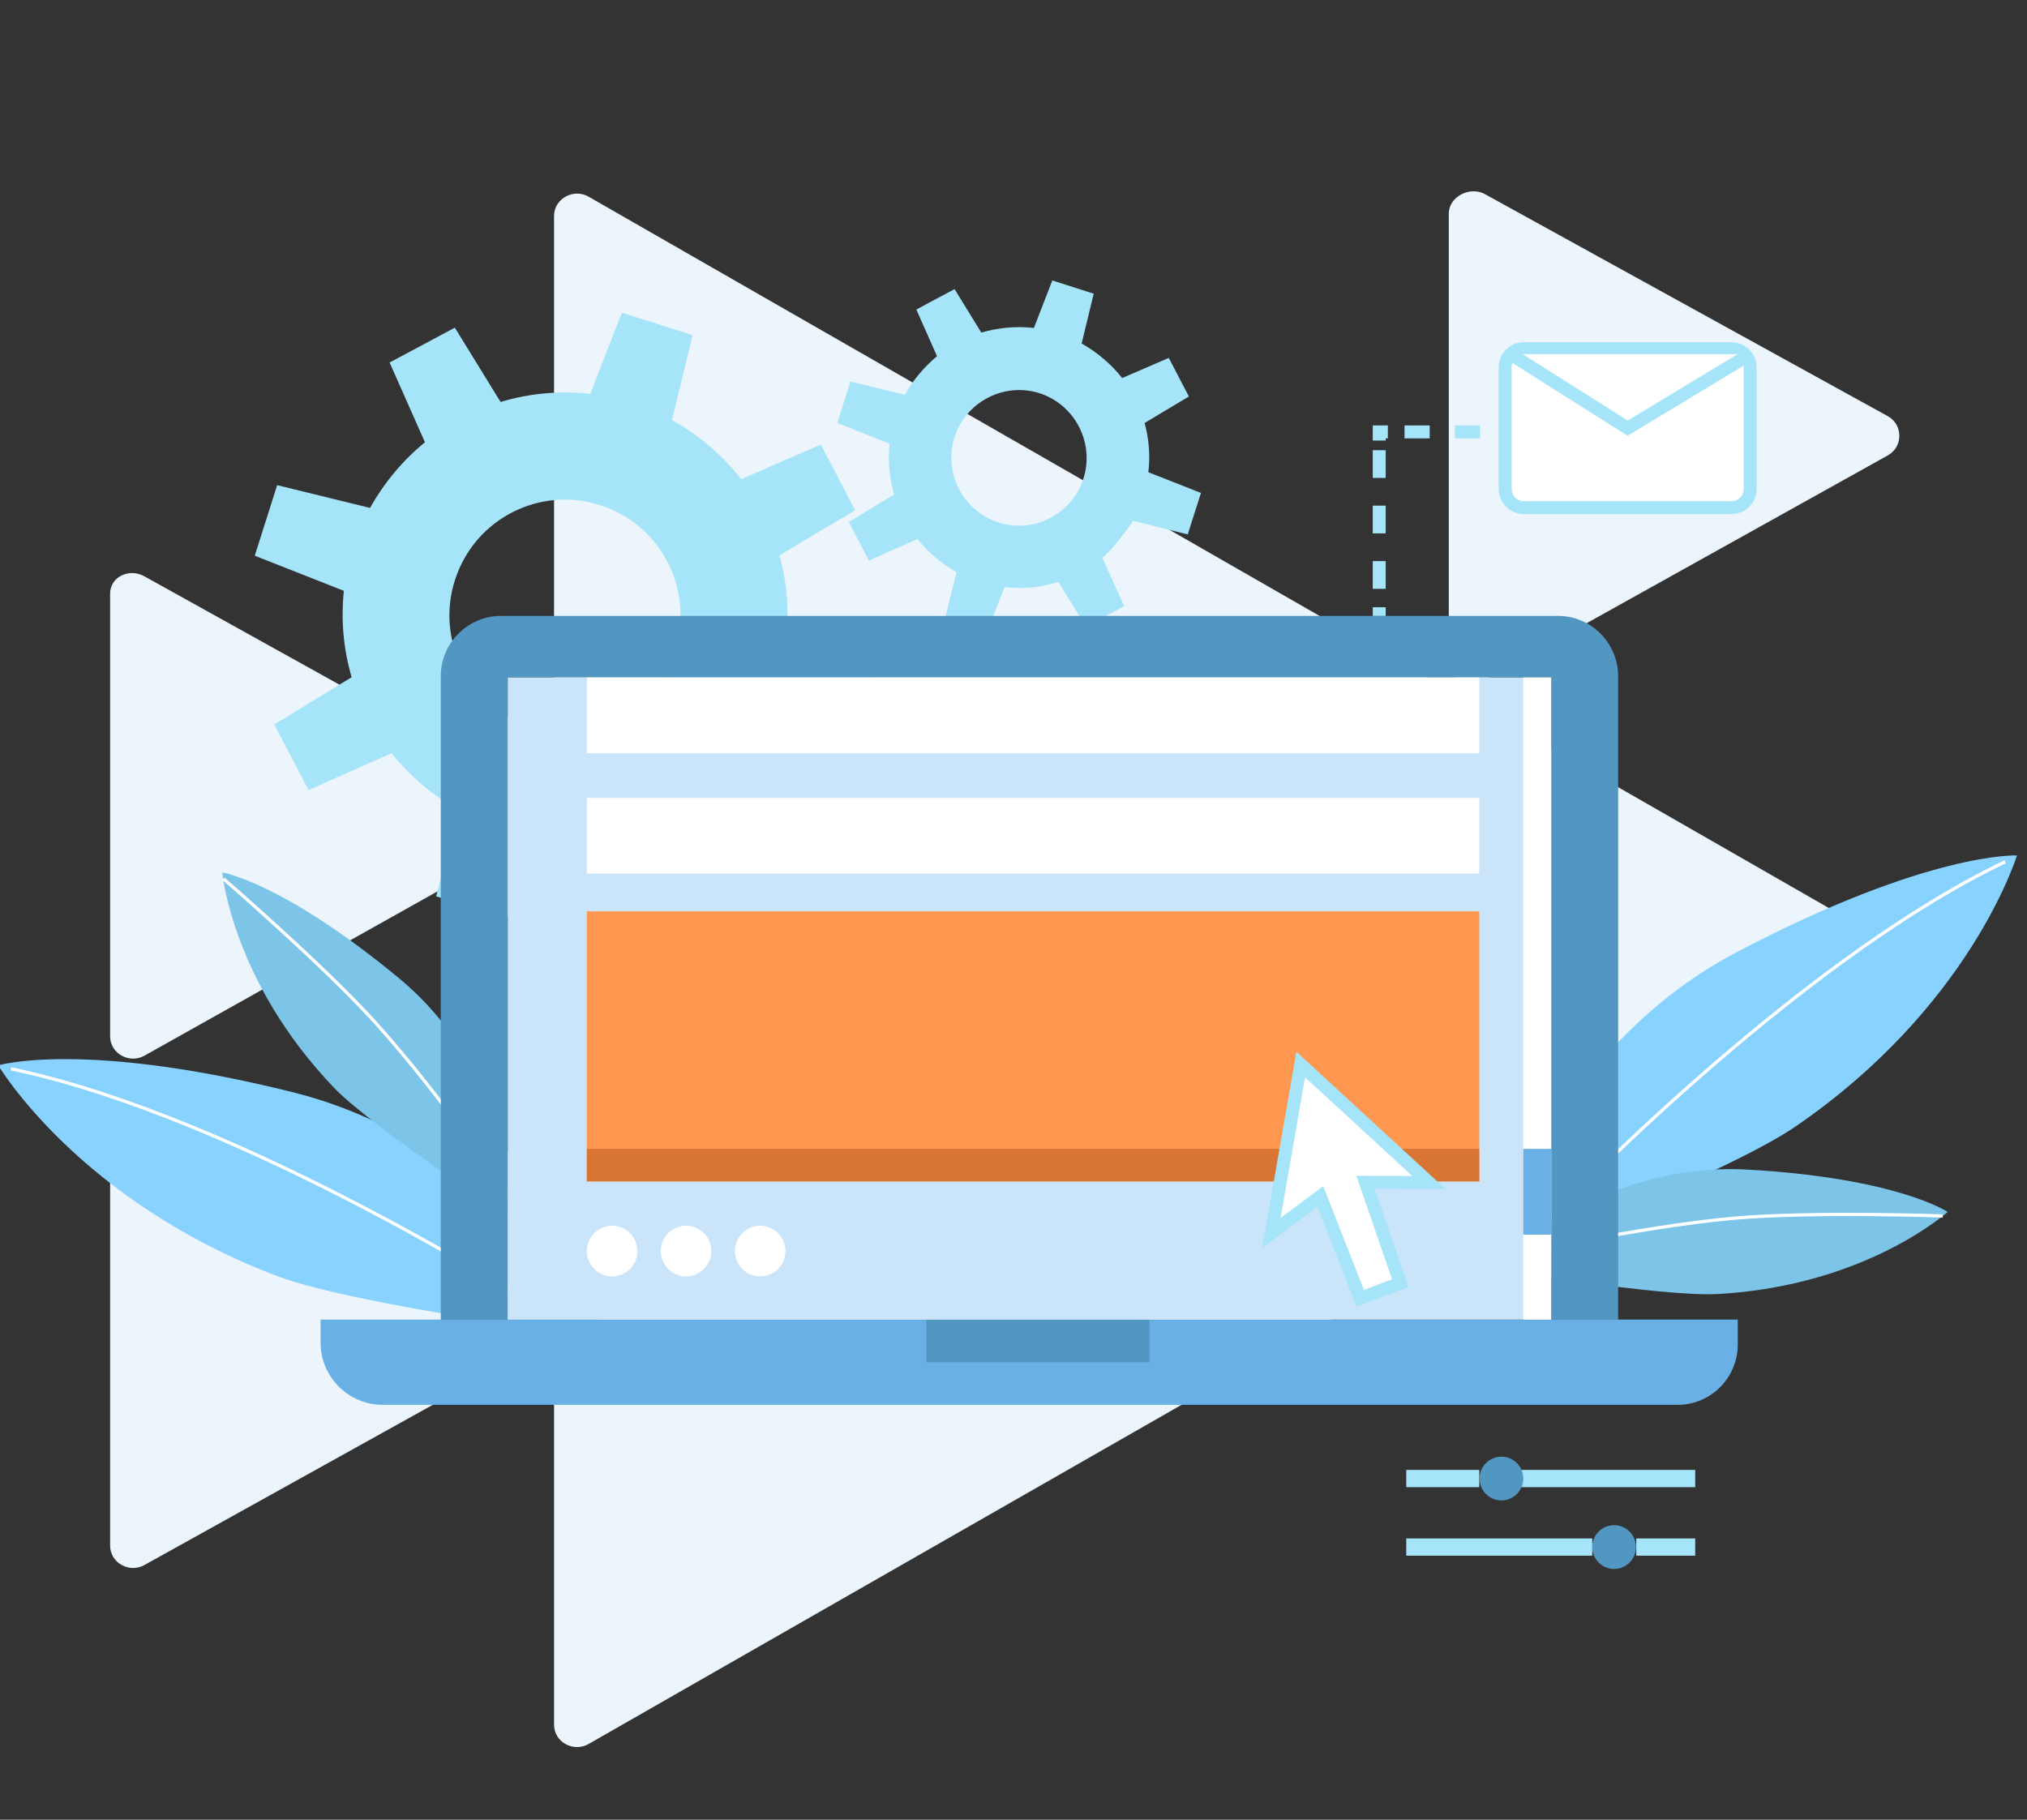 <svg width="470" height="422" viewBox="0 0 470 422" fill="none" xmlns="http://www.w3.org/2000/svg">
<rect x="0" y="0" width="470" height="422" fill="#333333" stroke="none"/>
<g clip-path="url(#clip0)">
<path fill-rule="evenodd" clip-rule="evenodd" d="M25.533 358.433C25.533 362.439 30 364.91 33.533 362.907L125.467 311.826C128.933 309.823 128.933 305.349 125.467 303.346L33.533 251.798C30.067 249.795 25.533 252.265 25.533 256.272V358.433Z" fill="#EDF5FC"/>
<path fill-rule="evenodd" clip-rule="evenodd" d="M25.533 240.313C25.533 244.319 30 246.79 33.533 244.787L125.467 193.239C128.933 191.235 128.933 186.762 125.467 184.759L33.533 133.678C30.067 131.675 25.533 133.678 25.533 137.684V240.313Z" fill="#EDF5FC"/>
<path fill-rule="evenodd" clip-rule="evenodd" d="M335.867 153.175C335.867 157.182 340.333 159.652 344.333 157.649L437.8 105.567C441.267 103.564 441.267 98.556 437.8 96.552L344.4 45.071C340.933 43.068 335.933 45.539 335.933 49.545V153.175H335.867Z" fill="#EDF5FC"/>
<path fill-rule="evenodd" clip-rule="evenodd" d="M136.467 45.605C133 43.602 128.467 46.073 128.467 50.079V399.965C128.467 403.972 132.933 406.442 136.467 404.439L441.8 229.763C445.267 227.76 445.267 222.752 441.8 220.749L136.467 45.605Z" fill="#EDF5FC"/>
<path d="M352.733 342.875H393.067" stroke="#A5E4F9" stroke-width="4" stroke-miterlimit="10"/>
<path d="M326.067 342.875H343" stroke="#A5E4F9" stroke-width="4" stroke-miterlimit="10"/>
<path d="M348.133 347.95C350.932 347.95 353.2 345.678 353.2 342.875C353.2 340.072 350.932 337.8 348.133 337.8C345.335 337.8 343.067 340.072 343.067 342.875C343.067 345.678 345.335 347.95 348.133 347.95Z" fill="#5297C1"/>
<path d="M379.4 358.767H393.067" stroke="#A5E4F9" stroke-width="4" stroke-miterlimit="10"/>
<path d="M326.067 358.767H369.2" stroke="#A5E4F9" stroke-width="4" stroke-miterlimit="10"/>
<path d="M374.267 363.841C377.065 363.841 379.333 361.569 379.333 358.767C379.333 355.964 377.065 353.692 374.267 353.692C371.468 353.692 369.2 355.964 369.2 358.767C369.2 361.569 371.468 363.841 374.267 363.841Z" fill="#5297C1"/>
<path d="M176.2 167.531L197.8 172.94L203 156.514L182.267 148.301C183 141.624 182.467 134.947 180.733 128.803L198.267 118.32L190.333 103.096L171.867 111.109C167.533 105.634 162.133 100.893 155.8 97.421L160.6 77.723L144.2 72.515L136.867 91.344C129.8 90.543 122.733 91.211 116.067 93.214L105.467 75.987L90.334 84.066L98.534 102.562C93.467 106.702 89.133 111.843 85.8 117.786L64.267 112.511L59.067 128.87L79.734 137.016C79 143.894 79.667 150.638 81.534 157.048L63.6 167.999L71.534 183.223L90.8 174.676C95 179.884 100.133 184.358 106.2 187.763L101.133 207.862L117.533 213.07L125.133 193.706C132.467 194.574 139.667 193.773 146.467 191.703L157.4 209.331L172.533 201.251L164 182.288C168.867 178.282 176.2 167.531 176.2 167.531ZM121.4 167.732C107.6 162.457 100.667 146.899 106 133.077C111.267 119.255 126.8 112.311 140.6 117.653C154.4 122.928 161.333 138.485 156 152.307C150.733 166.129 135.267 173.007 121.4 167.732Z" fill="#A5E4F9"/>
<path d="M262.733 120.791L275.4 123.929L278.467 114.314L266.267 109.506C266.733 105.634 266.4 101.694 265.4 98.088L275.667 91.945L271 82.998L260.2 87.672C257.667 84.467 254.467 81.729 250.8 79.659L253.6 68.108L244 65.036L239.733 76.053C235.6 75.586 231.467 75.987 227.533 77.122L221.333 67.039L212.467 71.78L217.267 82.597C214.333 85.068 211.733 88.073 209.8 91.545L197.2 88.473L194.133 98.088L206.267 102.896C205.867 106.969 206.2 110.909 207.333 114.648L196.8 121.058L201.467 130.005L212.733 124.997C215.2 128.069 218.2 130.673 221.8 132.676L218.867 144.428L228.467 147.5L232.933 136.148C237.2 136.683 241.467 136.215 245.4 134.947L251.8 145.296L260.667 140.555L255.6 129.338C258.467 127.067 262.733 120.791 262.733 120.791ZM230.667 120.858C222.6 117.719 218.533 108.638 221.6 100.559C224.733 92.479 233.8 88.406 241.867 91.478C249.933 94.616 254 103.697 250.933 111.777C247.8 119.923 238.733 123.996 230.667 120.858Z" fill="#A5E4F9"/>
<path fill-rule="evenodd" clip-rule="evenodd" d="M344.933 293.731C344.933 293.731 358.067 244.253 402.667 220.816C447.267 197.378 467.667 198.38 467.667 198.38C467.667 198.38 457 233.502 416.067 261.413C399.867 272.43 344.933 293.731 344.933 293.731Z" fill="#88D2FF"/>
<path fill-rule="evenodd" clip-rule="evenodd" d="M345.066 293.998C345.066 293.998 370.4 269.292 405.133 271.228C439.866 273.165 451.6 281.044 451.6 281.044C451.6 281.044 432.8 298.071 398.6 300.074C385.2 300.875 345.066 293.998 345.066 293.998Z" fill="#7CC4E8"/>
<path d="M359.533 282.513C359.533 282.513 415.6 223.42 464.933 199.849" stroke="white" stroke-width="0.75" stroke-miterlimit="10"/>
<path d="M351.866 290.993C351.866 290.993 378.866 284.65 401.933 282.513C419.866 280.91 450.466 281.979 450.466 281.979" stroke="white" stroke-width="0.75" stroke-miterlimit="10"/>
<path fill-rule="evenodd" clip-rule="evenodd" d="M141.4 310.491C141.4 310.491 116.867 265.553 68.067 253.334C19.267 241.114 -0.4 247.057 -0.4 247.057C-0.4 247.057 18.267 278.64 64.666 296.068C83 302.878 141.4 310.491 141.4 310.491Z" fill="#88D2FF"/>
<path fill-rule="evenodd" clip-rule="evenodd" d="M121.066 284.249C121.066 284.249 119.2 248.86 92.333 226.691C65.466 204.523 51.533 202.32 51.533 202.32C51.533 202.32 53.8 227.626 77.533 252.332C86.933 262.014 121.066 284.249 121.066 284.249Z" fill="#7CC4E8"/>
<path d="M124.533 303.079C124.533 303.079 56.066 259.009 2.533 247.858" stroke="white" stroke-width="0.75" stroke-miterlimit="10"/>
<path d="M118.133 277.438C118.133 277.438 102.6 254.402 87.067 237.175C75 223.82 51.8 203.789 51.8 203.789" stroke="white" stroke-width="0.75" stroke-miterlimit="10"/>
<path d="M389 325.781H88.733C80.8 325.781 74.333 319.304 74.333 311.359V306.017H214.2H402.933V311.692C403 319.438 396.733 325.781 389 325.781Z" fill="#68B0E5"/>
<path d="M266.533 306.017V315.899H243.867H239.733H236.067H214.8V308.087V306.017" fill="#5297C1"/>
<path d="M361.267 142.826H116.2C108.467 142.826 102.2 149.102 102.2 156.848V306.084H375.2V156.848C375.2 149.102 368.933 142.826 361.267 142.826ZM359.667 306.017H117.733V157.115H359.667V306.017Z" fill="#5297C1"/>
<path d="M359.667 157.115H117.733V306.017H359.667V157.115Z" fill="#CAE4F9"/>
<path d="M319.8 142.826V140.822" stroke="#A5E4F9" stroke-width="3" stroke-miterlimit="10"/>
<path d="M319.8 136.549V104.298" stroke="#A5E4F9" stroke-width="3" stroke-miterlimit="10" stroke-dasharray="6.43 6.43"/>
<path d="M319.8 102.161V100.158H321.8" stroke="#A5E4F9" stroke-width="3" stroke-miterlimit="10"/>
<path d="M325.667 100.158H378.2" stroke="#A5E4F9" stroke-width="3" stroke-miterlimit="10" stroke-dasharray="5.84 5.84"/>
<path d="M380.2 100.158H382.2" stroke="#A5E4F9" stroke-width="3" stroke-miterlimit="10"/>
<path d="M401.467 117.719H353.333C350.933 117.719 349 115.783 349 113.379V85.201C349 83.999 349.467 82.931 350.267 82.13C351.067 81.329 352.133 80.861 353.333 80.861H401.467C403.867 80.861 405.8 82.797 405.8 85.201V113.379C405.8 115.783 403.867 117.719 401.467 117.719Z" fill="white" stroke="#A5E4F9" stroke-width="3" stroke-miterlimit="10"/>
<path d="M405.8 82.13L377.4 99.29L350.267 82.13" fill="white"/>
<path d="M405.8 82.13L377.4 99.29L350.267 82.13" stroke="#A5E4F9" stroke-width="3" stroke-miterlimit="10"/>
<path d="M343 211.334H136.067V273.966H343V211.334Z" fill="#FF9750"/>
<path d="M343 266.421H136.067V273.966H343V266.421Z" fill="#D87532"/>
<path d="M343 157.115H136.067V174.676H343V157.115Z" fill="white"/>
<path d="M343 185.026H136.067V202.587H343V185.026Z" fill="white"/>
<path d="M359.667 157.115H353.2V306.017H359.667V157.115Z" fill="white"/>
<path d="M359.667 266.421H353.2V286.319H359.667V266.421Z" fill="#68B0E5"/>
<path d="M294.8 285.918L301.6 246.857L331.333 274.233L316.6 274.166L324.667 297.537L315.4 301.076L306.133 277.438L294.8 285.918Z" fill="white" stroke="#A5E4F9" stroke-width="3" stroke-miterlimit="10"/>
<path d="M141.933 296.001C145.174 296.001 147.8 293.37 147.8 290.125C147.8 286.88 145.174 284.249 141.933 284.249C138.693 284.249 136.067 286.88 136.067 290.125C136.067 293.37 138.693 296.001 141.933 296.001Z" fill="white"/>
<path d="M159.067 296.001C162.307 296.001 164.933 293.37 164.933 290.125C164.933 286.88 162.307 284.249 159.067 284.249C155.827 284.249 153.2 286.88 153.2 290.125C153.2 293.37 155.827 296.001 159.067 296.001Z" fill="white"/>
<path d="M176.267 296.001C179.507 296.001 182.133 293.37 182.133 290.125C182.133 286.88 179.507 284.249 176.267 284.249C173.027 284.249 170.4 286.88 170.4 290.125C170.4 293.37 173.027 296.001 176.267 296.001Z" fill="white"/>
</g>
<defs>
<clipPath id="clip0">
<rect width="470" height="422" fill="white"/>
</clipPath>
</defs>
</svg>
